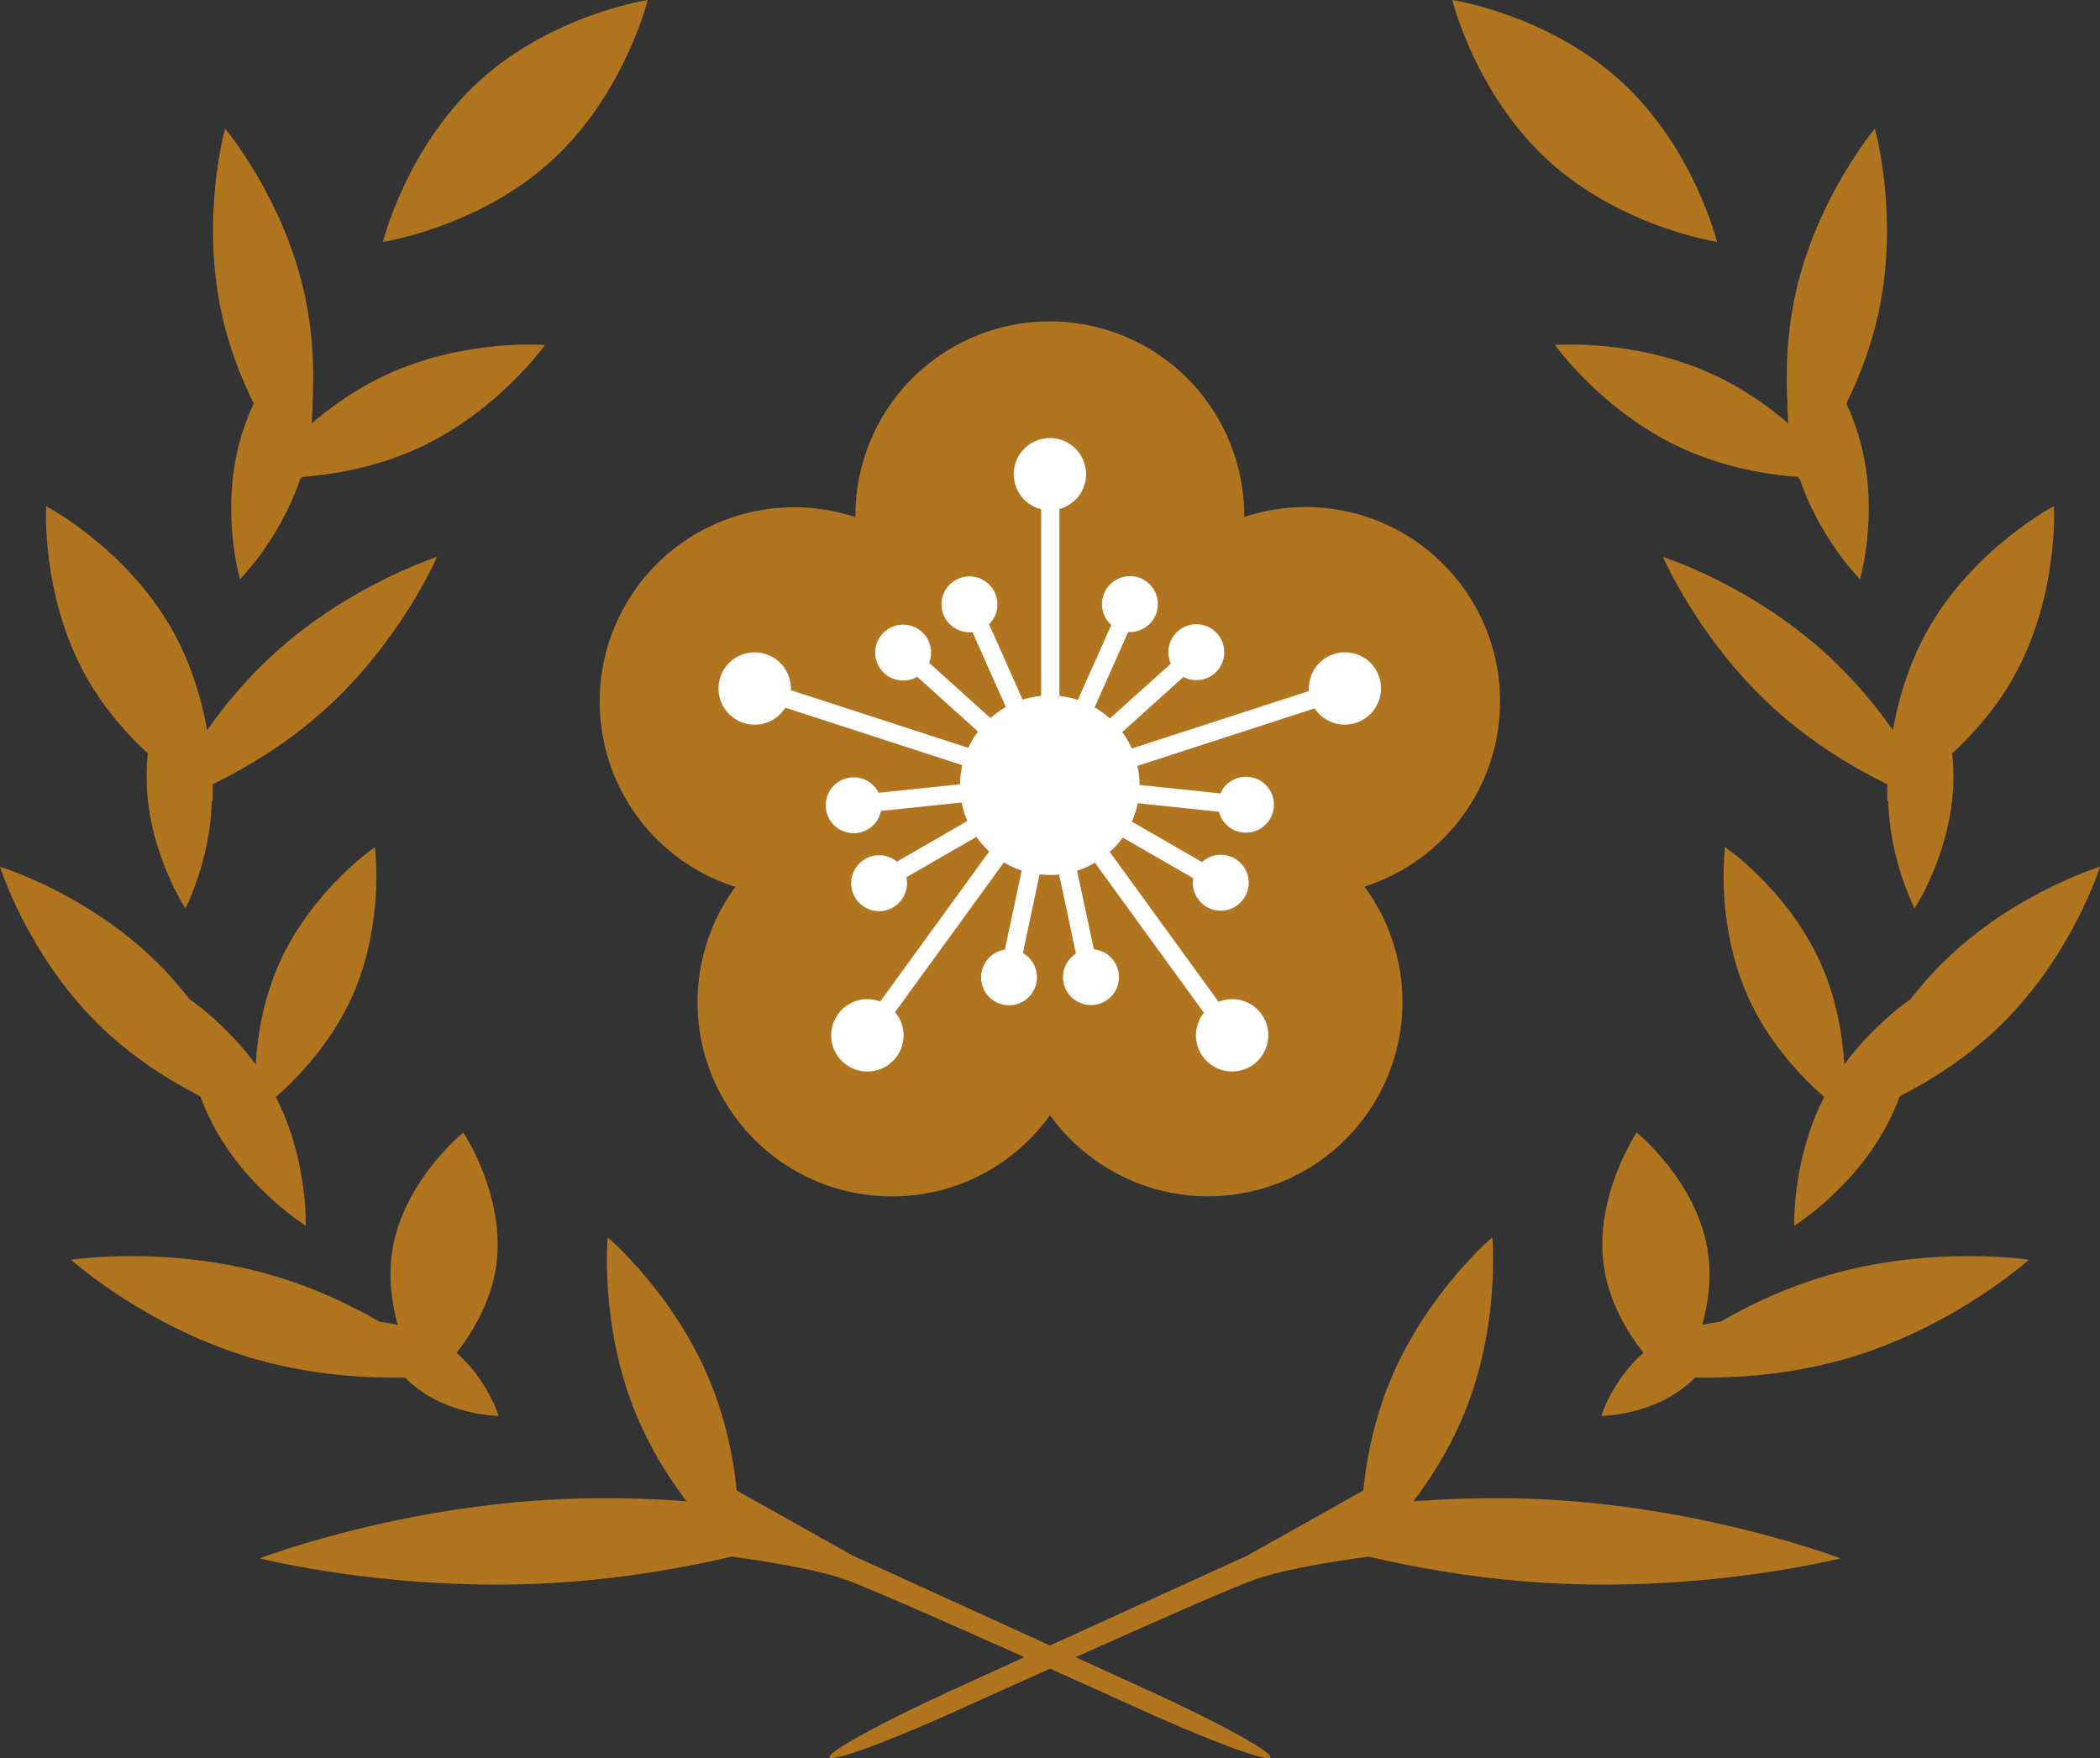 <svg xmlns="http://www.w3.org/2000/svg" width="283.465" height="237.329" xml:space="preserve"><rect width="100%" height="100%" fill="#333333" stroke="none"/><path fill="#B2751F" d="M184.178 119.684a25.965 25.965 0 0 1 3.839 7.466c4.487 13.781-3.066 28.573-16.844 33.055-11.146 3.618-22.958-.624-29.44-9.672a26.088 26.088 0 0 1-5.912 5.966c-11.726 8.509-28.135 5.922-36.65-5.799-6.892-9.479-6.508-22.04.098-30.983a26.49 26.49 0 0 1-7.503-3.775c-11.72-8.524-14.323-24.928-5.799-36.657 6.889-9.473 18.94-12.984 29.503-9.473a25.984 25.984 0 0 1 1.28-8.294c4.478-13.79 19.28-21.322 33.058-16.844 11.149 3.615 18.221 13.995 18.139 25.116a26.214 26.214 0 0 1 8.298-1.339c14.489 0 26.234 11.749 26.234 26.229-.004 11.717-7.7 21.638-18.301 25.004z"/><path fill="#FFF" d="M180.044 88.3a4.865 4.865 0 0 0-3.351 4.982l-23.919 7.759a11.63 11.63 0 0 0-1.295-2.213l8.266-7.443a3.79 3.79 0 0 0 2.912.246 3.775 3.775 0 0 0 2.411-4.759 3.77 3.77 0 0 0-7.17 2.338c.038.13.089.259.143.379l-8.229 7.405a11.467 11.467 0 0 0-2.061-1.5l4.534-10.179a3.75 3.75 0 0 0 2.751-.968c1.561-1.383 1.674-3.772.29-5.319a3.768 3.768 0 0 0-5.332-.277 3.78 3.78 0 0 0-.277 5.329c.089.095.183.189.29.283l-4.516 10.122a11.86 11.86 0 0 0-2.49-.535V68.714a4.878 4.878 0 0 0 3.599-4.702 4.878 4.878 0 0 0-4.885-4.878 4.88 4.88 0 0 0-4.878 4.878 4.884 4.884 0 0 0 3.697 4.73v25.201c-.86.079-1.696.256-2.496.505l-4.532-10.186a3.7 3.7 0 0 0 1.125-2.679 3.772 3.772 0 1 0-7.544 0c0 2.08 1.689 3.77 3.769 3.77.142 0 .277 0 .416-.02l4.5 10.109a12.11 12.11 0 0 0-2.077 1.488l-8.278-7.453a3.723 3.723 0 0 0-.066-2.915 3.765 3.765 0 0 0-4.973-1.913 3.763 3.763 0 0 0-1.916 4.976c.838 1.904 3.076 2.758 4.976 1.92.132-.061.249-.123.365-.192l8.212 7.399a11.357 11.357 0 0 0-1.314 2.202l-23.954-7.783a4.872 4.872 0 0 0-3.372-4.869 4.875 4.875 0 0 0-6.146 3.129 4.882 4.882 0 0 0 3.142 6.158c2.165.709 4.475-.198 5.638-2.058l23.881 7.762c-.18.829-.29 1.692-.302 2.578l-10.986 1.149a3.781 3.781 0 0 0-2.203-1.906 3.78 3.78 0 0 0-4.755 2.43 3.765 3.765 0 0 0 2.42 4.746 3.762 3.762 0 0 0 4.752-2.42c.047-.136.076-.265.107-.397l10.891-1.141c.167.86.419 1.698.762 2.496l-9.514 5.489a3.83 3.83 0 0 0-2.792-.845c-2.071.228-3.574 2.093-3.359 4.15.227 2.07 2.073 3.577 4.138 3.356a3.772 3.772 0 0 0 3.362-4.147 3.368 3.368 0 0 0-.063-.409l9.451-5.446a11.5 11.5 0 0 0 1.733 1.957L118.815 135.2c-2.02-.76-4.365-.132-5.682 1.699a4.862 4.862 0 0 0 1.084 6.816 4.88 4.88 0 0 0 6.819-1.085 4.89 4.89 0 0 0-.214-6.006l14.688-20.207c.753.444 1.566.826 2.405 1.091l-2.272 10.689a3.788 3.788 0 0 0-2.493 1.516c-1.223 1.692-.854 4.046.832 5.263a3.757 3.757 0 0 0 5.266-.829 3.768 3.768 0 0 0-.829-5.269 3.958 3.958 0 0 0-.347-.221l2.253-10.62c.447.047.917.075 1.371.075.438 0 .848-.016 1.273-.053l2.269 10.673a3.74 3.74 0 0 0-1.667 2.398 3.768 3.768 0 0 0 2.915 4.466 3.77 3.77 0 0 0 4.472-2.902 3.77 3.77 0 0 0-2.912-4.479c-.132-.021-.265-.047-.394-.057l-2.266-10.613c.848-.271 1.66-.64 2.404-1.091l14.714 20.254c-1.333 1.673-1.463 4.1-.143 5.915 1.589 2.184 4.643 2.672 6.82 1.084 2.184-1.588 2.675-4.646 1.084-6.819a4.862 4.862 0 0 0-5.776-1.646L149.8 115.008a12.459 12.459 0 0 0 1.749-1.941l9.514 5.477a3.716 3.716 0 0 0 .672 2.837 3.76 3.76 0 0 0 5.266.831 3.77 3.77 0 0 0 .838-5.266 3.77 3.77 0 0 0-5.271-.828c-.12.078-.224.16-.325.252l-9.47-5.465c.35-.781.634-1.61.81-2.474l10.955 1.147a3.743 3.743 0 0 0 1.758 2.322 3.783 3.783 0 0 0 5.159-1.394c1.04-1.793.412-4.103-1.384-5.143a3.779 3.779 0 0 0-5.155 1.377 2.64 2.64 0 0 0-.183.369l-10.91-1.153c0-.876-.11-1.746-.29-2.572l23.919-7.758c1.179 1.783 3.447 2.653 5.584 1.947 2.568-.829 3.958-3.574 3.136-6.146-.806-2.557-3.564-3.962-6.128-3.127z"/><path fill="#B2751F" d="M74.463 21.687C64.597 30.702 51.698 32.65 51.698 32.65s3.101-12.668 12.968-21.685C74.533 1.951 87.428 0 87.428 0s-3.097 12.67-12.965 21.687zM41.191 62.398C38.809 71.755 32.393 78.2 32.393 78.2s-2.55-8.723-.167-18.083c2.382-9.354 8.795-15.798 8.795-15.798s2.553 8.726.17 18.079z"/><path fill="#B2751F" d="M29.9 42.239c-2.836-13.062.482-24.87.482-24.87s7.91 9.366 10.752 22.428c2.833 13.059-.479 24.87-.479 24.87S32.74 55.302 29.9 42.239z"/><path fill="#B2751F" d="M56.649 60.407c-10.617 4.944-21.496 4.049-21.496 4.049s6.322-8.896 16.933-13.837c10.601-4.941 21.482-4.05 21.482-4.05s-6.318 8.903-16.919 13.838zM60.717 181.911c4.806 3.532 6.599 9.227 6.599 9.227s-5.972-.028-10.765-3.558c-4.799-3.526-6.596-9.221-6.596-9.221s5.972.022 10.762 3.552z"/><path fill="#B2751F" d="M33.814 183.278c-14.279-4.261-24.215-13.22-24.215-13.22s13.214-2.052 27.499 2.203c14.282 4.257 24.222 13.217 24.222 13.217s-13.217 2.055-27.506-2.2z"/><path fill="#B2751F" d="M66.951 171.067c-1.443 9.47-9.618 16.071-9.618 16.071s-5.836-8.735-4.396-18.199c1.431-9.46 9.605-16.063 9.605-16.063s5.846 8.74 4.409 18.191zM37 147.643c4.607 8.635 4.267 17.821 4.267 17.821s-7.818-4.825-12.432-13.463c-4.61-8.635-4.27-17.814-4.27-17.814s7.818 4.821 12.435 13.456z"/><path fill="#B2751F" d="M13.138 138.126C3.649 128.716 0 117.006 0 117.006s11.736 3.545 21.231 12.951c9.495 9.41 13.147 21.121 13.147 21.121s-11.738-3.542-21.24-12.952zM47.563 134.448c-4.418 9.898-12.93 15.709-12.93 15.709s-1.349-10.216 3.06-20.108c4.409-9.886 12.917-15.703 12.917-15.703s1.356 10.217-3.047 20.102zM28.551 105.909c.466 9.102-3.523 16.706-3.523 16.706s-4.733-7.154-5.2-16.258c-.466-9.099 3.517-16.699 3.517-16.699s4.74 7.154 5.206 16.251z"/><path fill="#B2751F" d="M11.704 91.473C5.502 80.487 6.224 68.33 6.224 68.33s10.777 5.653 16.989 16.639c6.202 10.982 5.487 23.137 5.487 23.137s-10.784-5.651-16.996-16.633z"/><path fill="#B2751F" d="M43.958 95.689c-10.198 9.246-21.893 12.959-21.893 12.959s4.847-11.27 15.042-20.51c10.191-9.239 21.88-12.955 21.88-12.955s-4.84 11.27-15.029 20.506zM74.681 213.686c-21.7 1.268-39.622-3.318-39.622-3.318s17.266-6.643 38.966-7.906c8.524-.495 16.463-.092 22.961.583 8.594 3.498 9.898 4.61 5.379 6.202-7.033 1.82-16.799 3.806-27.684 4.439z"/><path fill="#B2751F" d="M85.786 190.734c-4.869-11.953-3.756-23.704-3.756-23.704s9.007 7.632 13.873 19.582c4.872 11.953 3.753 23.705 3.753 23.705s-9.001-7.629-13.87-19.583z"/><path fill="#B2751F" d="M92.373 209.34s15.599 1.607 21.987 3.978c6.384 2.37 39.218 17.278 39.218 17.278 9.567 4.361 17.585 7.334 17.903 6.631.321-.703-7.179-4.806-16.746-9.167l-39.679-18.089-17.94-10.072-4.743 9.441zM209.001 21.687c9.867 9.016 22.766 10.963 22.766 10.963s-3.101-12.668-12.968-21.685C208.932 1.951 196.036 0 196.036 0s3.099 12.67 12.965 21.687zM242.273 62.398c2.382 9.356 8.799 15.801 8.799 15.801s2.549-8.723.167-18.083c-2.383-9.354-8.796-15.798-8.796-15.798s-2.552 8.727-.17 18.08z"/><path fill="#B2751F" d="M253.564 42.239c2.836-13.062-.482-24.87-.482-24.87s-7.909 9.366-10.752 22.428c-2.833 13.059.479 24.87.479 24.87s7.917-9.365 10.755-22.428z"/><path fill="#B2751F" d="M226.815 60.407c10.617 4.944 21.496 4.049 21.496 4.049s-6.322-8.896-16.933-13.837c-10.601-4.941-21.482-4.05-21.482-4.05s6.319 8.903 16.919 13.838zM222.747 181.911c-4.806 3.532-6.599 9.227-6.599 9.227s5.972-.028 10.766-3.558c4.799-3.526 6.596-9.221 6.596-9.221s-5.973.022-10.763 3.552z"/><path fill="#B2751F" d="M249.65 183.278c14.279-4.261 24.215-13.22 24.215-13.22s-13.213-2.052-27.498 2.203c-14.282 4.257-24.222 13.217-24.222 13.217s13.217 2.055 27.505-2.2z"/><path fill="#B2751F" d="M216.514 171.067c1.443 9.47 9.618 16.071 9.618 16.071s5.837-8.735 4.396-18.199c-1.431-9.46-9.605-16.063-9.605-16.063s-5.846 8.74-4.409 18.191zM246.465 147.643c-4.607 8.635-4.268 17.821-4.268 17.821s7.819-4.825 12.433-13.463c4.61-8.635 4.27-17.814 4.27-17.814s-7.819 4.821-12.435 13.456z"/><path fill="#B2751F" d="M270.327 138.126c9.488-9.41 13.138-21.12 13.138-21.12s-11.735 3.545-21.23 12.951c-9.495 9.41-13.147 21.121-13.147 21.121s11.737-3.542 21.239-12.952zM235.901 134.448c4.418 9.898 12.93 15.709 12.93 15.709s1.349-10.216-3.06-20.108c-4.409-9.886-12.918-15.703-12.918-15.703s-1.354 10.217 3.048 20.102zM254.913 105.909c-.466 9.102 3.523 16.706 3.523 16.706s4.733-7.154 5.2-16.258c.466-9.099-3.518-16.699-3.518-16.699s-4.738 7.154-5.205 16.251z"/><path fill="#B2751F" d="M271.761 91.473c6.202-10.985 5.48-23.143 5.48-23.143s-10.778 5.653-16.989 16.639c-6.202 10.982-5.486 23.137-5.486 23.137s10.783-5.651 16.995-16.633z"/><path fill="#B2751F" d="M239.507 95.689c10.197 9.246 21.892 12.959 21.892 12.959s-4.847-11.27-15.041-20.51c-10.191-9.239-21.88-12.955-21.88-12.955s4.84 11.27 15.029 20.506zM208.784 213.686c21.7 1.268 39.622-3.318 39.622-3.318s-17.267-6.643-38.967-7.906c-8.524-.495-16.463-.092-22.961.583-8.594 3.498-9.898 4.61-5.379 6.202 7.034 1.82 16.8 3.806 27.685 4.439z"/><path fill="#B2751F" d="M197.679 190.734c4.868-11.953 3.756-23.704 3.756-23.704s-9.006 7.632-13.872 19.582c-4.872 11.953-3.753 23.705-3.753 23.705s9-7.629 13.869-19.583z"/><path fill="#B2751F" d="M191.092 209.34s-15.599 1.607-21.986 3.978c-6.385 2.37-39.219 17.278-39.219 17.278-9.568 4.361-17.585 7.334-17.903 6.631-.321-.703 7.179-4.806 16.747-9.167l39.678-18.089 17.941-10.072 4.742 9.441z"/></svg>